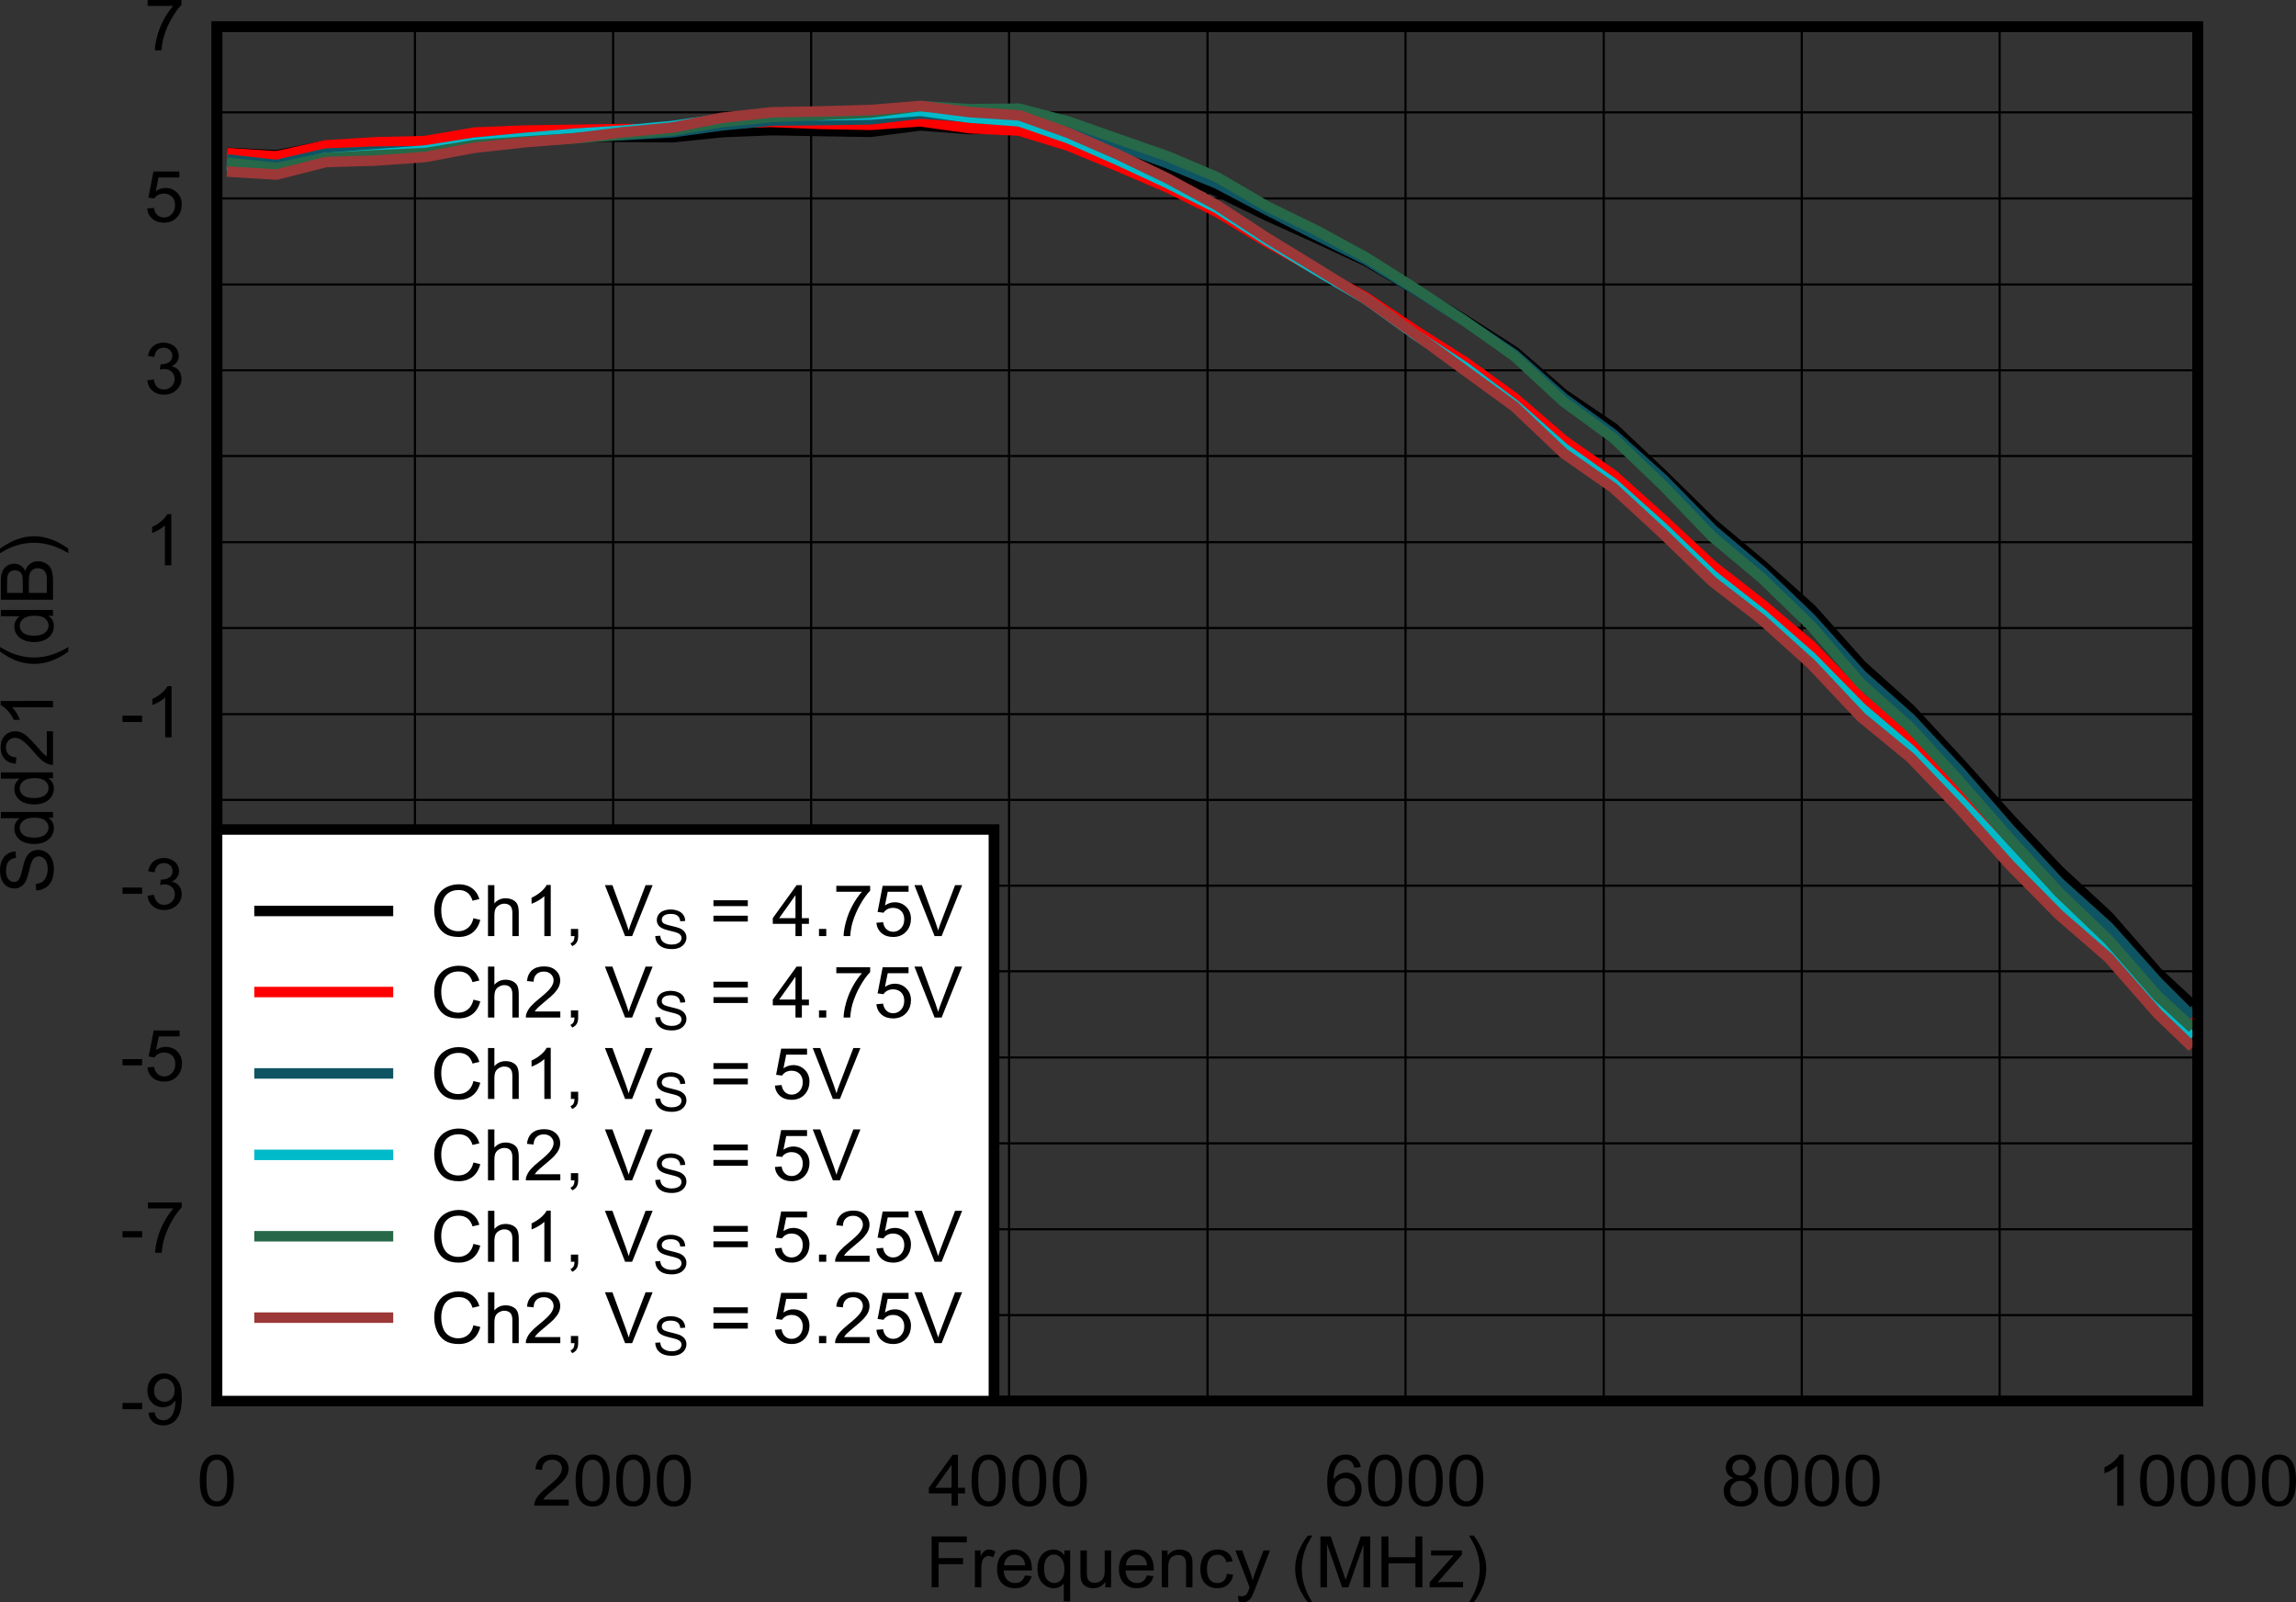 <?xml version="1.0" encoding="UTF-8" standalone="no"?>
<svg
   xmlns:dc="http://purl.org/dc/elements/1.1/"
   xmlns:cc="http://creativecommons.org/ns#"
   xmlns:rdf="http://www.w3.org/1999/02/22-rdf-syntax-ns#"
   xmlns:svg="http://www.w3.org/2000/svg"
   xmlns="http://www.w3.org/2000/svg"
   xmlns:xlink="http://www.w3.org/1999/xlink"
   xmlns:sodipodi="http://sodipodi.sourceforge.net/DTD/sodipodi-0.dtd"
   xmlns:inkscape="http://www.inkscape.org/namespaces/inkscape"
   sodipodi:docname="TRF1305C2_D02_Sdd21_vsFreq_over_Vs.pdf"
   id="svg636"
   version="1.2"
   viewBox="0 0 325.592 227.179"
   height="227.179pt"
   width="325.592pt">
  <rect x="0" y="0" width="325.592" height="227.179" fill="#333333" stroke="none"/>
  <sodipodi:namedview
     id="namedview638"
     inkscape:window-height="480"
     inkscape:window-width="640"
     inkscape:pageshadow="2"
     inkscape:pageopacity="0"
     guidetolerance="10"
     gridtolerance="10"
     objecttolerance="10"
     borderopacity="1"
     bordercolor="#666666"
     pagecolor="#ffffff" />
  <defs
     id="defs133">
    <g
       id="g131">
      <symbol
         id="glyph0-0"
         overflow="visible">
        <path
           inkscape:connector-curvature="0"
           id="path2"
           d="m 1.297,0 v -6.312 h 5.156 V 0 Z m 0.156,-0.156 h 4.844 v -6 h -4.844 z m 0,0"
           style="stroke:none" />
      </symbol>
      <symbol
         id="glyph0-1"
         overflow="visible">
        <path
           inkscape:connector-curvature="0"
           id="path5"
           d="M 0.844,0 V -7.219 H 5.828 V -6.375 h -4 v 2.234 h 3.469 V -3.281 H 1.828 V 0 Z m 0,0"
           style="stroke:none" />
      </symbol>
      <symbol
         id="glyph0-2"
         overflow="visible">
        <path
           inkscape:connector-curvature="0"
           id="path8"
           d="m 0.672,0 v -5.234 h 0.812 V -4.438 c 0.207,-0.371 0.398,-0.617 0.578,-0.734 0.176,-0.121 0.367,-0.188 0.578,-0.188 0.309,0 0.625,0.102 0.938,0.297 l -0.312,0.812 c -0.219,-0.121 -0.441,-0.188 -0.656,-0.188 -0.211,0 -0.395,0.066 -0.547,0.188 -0.156,0.117 -0.27,0.273 -0.328,0.469 -0.105,0.324 -0.156,0.676 -0.156,1.047 V 0 Z m 0,0"
           style="stroke:none" />
      </symbol>
      <symbol
         id="glyph0-3"
         overflow="visible">
        <path
           inkscape:connector-curvature="0"
           id="path11"
           d="m 4.344,-1.688 0.938,0.109 C 5.133,-1.035 4.855,-0.613 4.453,-0.312 4.055,-0.02 3.551,0.125 2.938,0.125 c -0.793,0 -1.418,-0.234 -1.875,-0.703 -0.461,-0.477 -0.688,-1.145 -0.688,-2 0,-0.871 0.227,-1.555 0.688,-2.047 0.465,-0.488 1.07,-0.734 1.812,-0.734 0.715,0 1.301,0.242 1.75,0.719 0.457,0.48 0.688,1.152 0.688,2.016 0,0.055 0,0.133 0,0.234 h -4 c 0.027,0.574 0.195,1.02 0.5,1.328 0.301,0.305 0.676,0.453 1.125,0.453 0.332,0 0.613,-0.082 0.844,-0.25 C 4.02,-1.035 4.207,-1.312 4.344,-1.688 Z M 1.359,-3.125 h 3 C 4.316,-3.559 4.199,-3.891 4.016,-4.109 3.723,-4.449 3.348,-4.625 2.891,-4.625 c -0.418,0 -0.773,0.137 -1.062,0.406 -0.281,0.273 -0.441,0.637 -0.469,1.094 z m 0,0"
           style="stroke:none" />
      </symbol>
      <symbol
         id="glyph0-4"
         overflow="visible">
        <path
           inkscape:connector-curvature="0"
           id="path14"
           d="M 4.094,2 V -0.562 C 3.957,-0.363 3.758,-0.195 3.5,-0.062 3.25,0.059 2.977,0.125 2.688,0.125 c -0.637,0 -1.184,-0.25 -1.641,-0.75 -0.461,-0.496 -0.688,-1.18 -0.688,-2.047 0,-0.52 0.094,-0.988 0.281,-1.406 0.184,-0.414 0.457,-0.734 0.812,-0.953 0.352,-0.215 0.742,-0.328 1.172,-0.328 0.652,0 1.176,0.277 1.562,0.828 V -5.234 H 5 V 2 Z M 1.297,-2.625 c 0,0.668 0.141,1.176 0.422,1.516 0.289,0.336 0.641,0.5 1.047,0.5 0.383,0 0.719,-0.16 1,-0.484 C 4.043,-1.414 4.188,-1.898 4.188,-2.547 4.188,-3.242 4.035,-3.77 3.734,-4.125 3.441,-4.477 3.098,-4.656 2.703,-4.656 c -0.387,0 -0.723,0.168 -1,0.5 -0.273,0.324 -0.406,0.836 -0.406,1.531 z m 0,0"
           style="stroke:none" />
      </symbol>
      <symbol
         id="glyph0-5"
         overflow="visible">
        <path
           inkscape:connector-curvature="0"
           id="path17"
           d="M 4.188,0 V -0.766 C 3.77,-0.172 3.199,0.125 2.484,0.125 2.172,0.125 1.871,0.066 1.594,-0.047 1.32,-0.168 1.117,-0.32 0.984,-0.5 0.859,-0.684 0.77,-0.906 0.719,-1.156 0.676,-1.332 0.656,-1.609 0.656,-1.984 v -3.25 H 1.562 v 2.906 c 0,0.461 0.02,0.773 0.062,0.938 0.051,0.23 0.172,0.414 0.359,0.547 0.184,0.137 0.414,0.203 0.688,0.203 0.27,0 0.523,-0.066 0.766,-0.203 0.238,-0.145 0.406,-0.332 0.5,-0.562 0.102,-0.238 0.156,-0.582 0.156,-1.031 V -5.234 H 5 V 0 Z m 0,0"
           style="stroke:none" />
      </symbol>
      <symbol
         id="glyph0-6"
         overflow="visible">
        <path
           inkscape:connector-curvature="0"
           id="path20"
           d="M 0.688,0 V -5.234 H 1.5 v 0.75 c 0.395,-0.582 0.961,-0.875 1.703,-0.875 0.32,0 0.617,0.059 0.891,0.172 0.27,0.117 0.473,0.27 0.609,0.453 0.133,0.188 0.227,0.41 0.281,0.656 0.027,0.168 0.047,0.457 0.047,0.859 V 0 H 4.125 v -3.188 c 0,-0.352 -0.039,-0.617 -0.109,-0.797 -0.074,-0.184 -0.199,-0.332 -0.375,-0.438 -0.18,-0.102 -0.387,-0.156 -0.625,-0.156 -0.387,0 -0.723,0.121 -1,0.359 -0.281,0.242 -0.422,0.695 -0.422,1.359 V 0 Z m 0,0"
           style="stroke:none" />
      </symbol>
      <symbol
         id="glyph0-7"
         overflow="visible">
        <path
           inkscape:connector-curvature="0"
           id="path23"
           d="m 4.172,-1.922 0.891,0.125 c -0.094,0.594 -0.348,1.066 -0.75,1.406 C 3.914,-0.047 3.426,0.125 2.844,0.125 2.102,0.125 1.508,-0.109 1.062,-0.578 0.625,-1.043 0.406,-1.719 0.406,-2.594 c 0,-0.559 0.094,-1.055 0.281,-1.484 0.195,-0.426 0.488,-0.742 0.875,-0.953 0.395,-0.215 0.82,-0.328 1.281,-0.328 0.582,0 1.055,0.148 1.422,0.438 0.371,0.293 0.613,0.699 0.719,1.219 L 4.094,-3.562 C 4.008,-3.914 3.855,-4.18 3.641,-4.359 3.43,-4.535 3.176,-4.625 2.875,-4.625 c -0.461,0 -0.832,0.164 -1.109,0.484 -0.281,0.324 -0.422,0.832 -0.422,1.516 0,0.711 0.133,1.227 0.406,1.547 0.27,0.312 0.629,0.469 1.078,0.469 0.352,0 0.648,-0.102 0.891,-0.312 0.238,-0.215 0.391,-0.551 0.453,-1 z m 0,0"
           style="stroke:none" />
      </symbol>
      <symbol
         id="glyph0-8"
         overflow="visible">
        <path
           inkscape:connector-curvature="0"
           id="path26"
           d="M 0.641,2.016 0.547,1.188 C 0.742,1.238 0.914,1.266 1.062,1.266 1.258,1.266 1.414,1.227 1.531,1.156 1.652,1.094 1.758,1.004 1.844,0.891 1.895,0.797 1.988,0.574 2.125,0.234 2.133,0.18 2.16,0.105 2.203,0.016 l -2.031,-5.25 h 0.969 l 1.125,3.031 c 0.133,0.387 0.258,0.793 0.375,1.219 0.102,-0.414 0.227,-0.816 0.375,-1.203 l 1.156,-3.047 h 0.906 L 3.031,0.094 C 2.812,0.664 2.645,1.062 2.531,1.281 2.363,1.57 2.176,1.785 1.969,1.922 1.758,2.055 1.508,2.125 1.219,2.125 1.051,2.125 0.855,2.086 0.641,2.016 Z m 0,0"
           style="stroke:none" />
      </symbol>
      <symbol
         id="glyph0-9"
         overflow="visible">
        <path
           inkscape:connector-curvature="0"
           id="path29"
           d=""
           style="stroke:none" />
      </symbol>
      <symbol
         id="glyph0-10"
         overflow="visible">
        <path
           inkscape:connector-curvature="0"
           id="path32"
           d="M 2.422,2.125 C 1.922,1.508 1.492,0.789 1.141,-0.031 0.797,-0.863 0.625,-1.723 0.625,-2.609 c 0,-0.789 0.129,-1.539 0.391,-2.25 0.301,-0.832 0.77,-1.66 1.406,-2.484 H 3.062 C 2.656,-6.664 2.387,-6.18 2.266,-5.891 2.055,-5.43 1.895,-4.957 1.781,-4.469 1.633,-3.852 1.562,-3.23 1.562,-2.609 c 0,1.586 0.5,3.16 1.5,4.734 z m 0,0"
           style="stroke:none" />
      </symbol>
      <symbol
         id="glyph0-11"
         overflow="visible">
        <path
           inkscape:connector-curvature="0"
           id="path35"
           d="m 0.766,0 v -7.219 h 1.469 l 1.75,5.109 c 0.164,0.48 0.285,0.836 0.359,1.062 0.082,-0.258 0.211,-0.645 0.391,-1.156 L 6.5,-7.219 H 7.828 V 0 H 6.875 V -6.047 L 4.734,0 H 3.844 L 1.703,-6.156 V 0 Z m 0,0"
           style="stroke:none" />
      </symbol>
      <symbol
         id="glyph0-12"
         overflow="visible">
        <path
           inkscape:connector-curvature="0"
           id="path38"
           d="M 0.828,0 V -7.219 H 1.812 v 2.953 H 5.641 V -7.219 H 6.625 V 0 H 5.641 V -3.406 H 1.812 V 0 Z m 0,0"
           style="stroke:none" />
      </symbol>
      <symbol
         id="glyph0-13"
         overflow="visible">
        <path
           inkscape:connector-curvature="0"
           id="path41"
           d="m 0.203,0 v -0.719 l 3.406,-3.828 c -0.387,0.023 -0.727,0.031 -1.016,0.031 h -2.188 v -0.719 h 4.375 v 0.594 L 1.875,-1.328 1.328,-0.719 C 1.73,-0.746 2.113,-0.766 2.469,-0.766 H 4.938 V 0 Z m 0,0"
           style="stroke:none" />
      </symbol>
      <symbol
         id="glyph0-14"
         overflow="visible">
        <path
           inkscape:connector-curvature="0"
           id="path44"
           d="M 1.281,2.125 H 0.625 c 1.008,-1.574 1.516,-3.148 1.516,-4.734 0,-0.613 -0.074,-1.227 -0.219,-1.844 C 1.805,-4.941 1.645,-5.414 1.438,-5.875 1.301,-6.164 1.027,-6.656 0.625,-7.344 h 0.656 c 0.621,0.824 1.086,1.652 1.391,2.484 0.258,0.711 0.391,1.461 0.391,2.25 0,0.887 -0.18,1.746 -0.531,2.578 C 2.188,0.789 1.77,1.508 1.281,2.125 Z m 0,0"
           style="stroke:none" />
      </symbol>
      <symbol
         id="glyph0-15"
         overflow="visible">
        <path
           inkscape:connector-curvature="0"
           id="path47"
           d="m 0.422,-3.562 c 0,-0.852 0.086,-1.539 0.266,-2.062 C 0.871,-6.145 1.145,-6.547 1.5,-6.828 1.852,-7.105 2.301,-7.25 2.844,-7.25 c 0.395,0 0.738,0.082 1.031,0.234 0.301,0.156 0.551,0.383 0.75,0.672 0.195,0.293 0.348,0.652 0.453,1.078 C 5.191,-4.848 5.25,-4.277 5.25,-3.562 5.25,-2.719 5.16,-2.035 4.984,-1.516 4.805,-0.992 4.539,-0.586 4.188,-0.297 3.832,-0.016 3.383,0.125 2.844,0.125 2.125,0.125 1.559,-0.125 1.156,-0.625 0.664,-1.227 0.422,-2.207 0.422,-3.562 Z m 0.938,0 c 0,1.188 0.141,1.98 0.422,2.375 0.289,0.387 0.645,0.578 1.062,0.578 0.414,0 0.766,-0.195 1.047,-0.594 C 4.168,-1.598 4.312,-2.383 4.312,-3.562 c 0,-1.184 -0.145,-1.973 -0.422,-2.359 -0.281,-0.395 -0.637,-0.594 -1.062,-0.594 -0.418,0 -0.754,0.176 -1,0.516 -0.312,0.438 -0.469,1.254 -0.469,2.438 z m 0,0"
           style="stroke:none" />
      </symbol>
      <symbol
         id="glyph0-16"
         overflow="visible">
        <path
           inkscape:connector-curvature="0"
           id="path50"
           d="M 5.203,-0.859 V 0 H 0.312 c -0.012,-0.215 0.023,-0.422 0.109,-0.609 0.121,-0.332 0.32,-0.656 0.594,-0.969 0.27,-0.309 0.664,-0.676 1.188,-1.094 0.801,-0.645 1.344,-1.156 1.625,-1.531 C 4.105,-4.574 4.25,-4.93 4.25,-5.266 c 0,-0.352 -0.133,-0.648 -0.391,-0.891 -0.25,-0.238 -0.586,-0.359 -1,-0.359 -0.438,0 -0.789,0.133 -1.047,0.391 -0.262,0.25 -0.391,0.602 -0.391,1.047 l -0.938,-0.094 C 0.543,-5.848 0.785,-6.363 1.203,-6.719 1.617,-7.07 2.18,-7.25 2.891,-7.25 c 0.707,0 1.266,0.195 1.672,0.578 0.414,0.375 0.625,0.852 0.625,1.422 0,0.293 -0.066,0.582 -0.188,0.859 -0.117,0.273 -0.316,0.566 -0.594,0.875 C 4.125,-3.203 3.652,-2.777 3,-2.25 c -0.543,0.449 -0.895,0.758 -1.047,0.922 -0.156,0.156 -0.285,0.316 -0.375,0.469 z m 0,0"
           style="stroke:none" />
      </symbol>
      <symbol
         id="glyph0-17"
         overflow="visible">
        <path
           inkscape:connector-curvature="0"
           id="path53"
           d="M 3.344,0 V -1.734 H 0.125 v -0.812 L 3.5,-7.219 h 0.75 v 4.672 h 1 v 0.812 h -1 V 0 Z m 0,-2.547 v -3.25 l -2.312,3.25 z m 0,0"
           style="stroke:none" />
      </symbol>
      <symbol
         id="glyph0-18"
         overflow="visible">
        <path
           inkscape:connector-curvature="0"
           id="path56"
           d="m 5.141,-5.453 -0.906,0.062 c -0.086,-0.34 -0.199,-0.594 -0.344,-0.75 -0.242,-0.258 -0.543,-0.391 -0.906,-0.391 -0.293,0 -0.551,0.086 -0.766,0.25 -0.281,0.199 -0.508,0.496 -0.672,0.891 -0.168,0.387 -0.25,0.945 -0.25,1.672 0.215,-0.332 0.484,-0.578 0.797,-0.734 0.309,-0.152 0.645,-0.234 1,-0.234 0.602,0 1.113,0.223 1.531,0.656 0.426,0.438 0.641,1.004 0.641,1.688 0,0.449 -0.102,0.871 -0.297,1.266 -0.199,0.387 -0.477,0.684 -0.828,0.891 -0.344,0.207 -0.742,0.312 -1.188,0.312 -0.75,0 -1.367,-0.27 -1.844,-0.812 -0.48,-0.551 -0.719,-1.445 -0.719,-2.688 0,-1.395 0.266,-2.41 0.797,-3.047 C 1.645,-6.973 2.266,-7.25 3.047,-7.25 c 0.57,0 1.047,0.164 1.422,0.484 0.371,0.312 0.598,0.754 0.672,1.312 z M 1.438,-2.344 c 0,0.312 0.062,0.613 0.188,0.891 0.133,0.273 0.32,0.48 0.562,0.625 0.238,0.148 0.488,0.219 0.75,0.219 0.383,0 0.711,-0.148 0.984,-0.453 0.277,-0.301 0.422,-0.711 0.422,-1.234 0,-0.496 -0.137,-0.891 -0.406,-1.172 -0.273,-0.289 -0.617,-0.438 -1.031,-0.438 -0.406,0 -0.758,0.148 -1.047,0.438 -0.281,0.281 -0.422,0.66 -0.422,1.125 z m 0,0"
           style="stroke:none" />
      </symbol>
      <symbol
         id="glyph0-19"
         overflow="visible">
        <path
           inkscape:connector-curvature="0"
           id="path59"
           d="M 1.828,-3.922 C 1.453,-4.055 1.168,-4.25 0.984,-4.5 0.805,-4.746 0.719,-5.047 0.719,-5.391 c 0,-0.527 0.191,-0.973 0.578,-1.328 C 1.68,-7.07 2.195,-7.25 2.844,-7.25 c 0.645,0 1.16,0.184 1.547,0.547 0.395,0.367 0.594,0.809 0.594,1.328 0,0.344 -0.09,0.645 -0.266,0.891 -0.18,0.242 -0.457,0.43 -0.828,0.562 0.457,0.148 0.805,0.383 1.047,0.703 0.238,0.324 0.359,0.711 0.359,1.156 0,0.617 -0.227,1.137 -0.672,1.562 C 4.176,-0.082 3.586,0.125 2.859,0.125 2.129,0.125 1.539,-0.082 1.094,-0.5 0.645,-0.926 0.422,-1.457 0.422,-2.094 c 0,-0.465 0.117,-0.859 0.359,-1.172 0.246,-0.32 0.598,-0.539 1.047,-0.656 z m -0.188,-1.5 c 0,0.344 0.109,0.629 0.328,0.844 0.227,0.211 0.523,0.312 0.891,0.312 0.352,0 0.641,-0.102 0.859,-0.312 C 3.934,-4.793 4.047,-5.062 4.047,-5.375 c 0,-0.32 -0.117,-0.594 -0.344,-0.812 -0.23,-0.227 -0.52,-0.344 -0.859,-0.344 -0.344,0 -0.633,0.113 -0.859,0.328 -0.23,0.219 -0.344,0.48 -0.344,0.781 z m -0.297,3.344 c 0,0.25 0.062,0.496 0.188,0.734 0.121,0.23 0.305,0.414 0.547,0.547 0.246,0.125 0.508,0.188 0.781,0.188 0.434,0 0.797,-0.133 1.078,-0.406 0.277,-0.27 0.422,-0.617 0.422,-1.047 0,-0.426 -0.148,-0.773 -0.438,-1.047 -0.293,-0.277 -0.66,-0.422 -1.094,-0.422 -0.43,0 -0.785,0.145 -1.062,0.422 -0.281,0.273 -0.422,0.617 -0.422,1.031 z m 0,0"
           style="stroke:none" />
      </symbol>
      <symbol
         id="glyph0-20"
         overflow="visible">
        <path
           inkscape:connector-curvature="0"
           id="path62"
           d="M 3.844,0 H 2.938 V -5.656 C 2.719,-5.445 2.43,-5.238 2.078,-5.031 1.723,-4.832 1.402,-4.68 1.125,-4.578 V -5.438 C 1.633,-5.676 2.078,-5.957 2.453,-6.281 2.836,-6.613 3.109,-6.938 3.266,-7.25 H 3.844 Z m 0,0"
           style="stroke:none" />
      </symbol>
      <symbol
         id="glyph0-21"
         overflow="visible">
        <path
           inkscape:connector-curvature="0"
           id="path65"
           d="M 0.328,-2.172 V -3.062 h 2.781 v 0.891 z m 0,0"
           style="stroke:none" />
      </symbol>
      <symbol
         id="glyph0-22"
         overflow="visible">
        <path
           inkscape:connector-curvature="0"
           id="path68"
           d="M 0.562,-1.672 1.438,-1.75 c 0.07,0.406 0.211,0.699 0.422,0.875 0.207,0.18 0.473,0.266 0.797,0.266 0.277,0 0.523,-0.062 0.734,-0.188 0.215,-0.121 0.391,-0.289 0.516,-0.5 0.133,-0.207 0.25,-0.488 0.344,-0.844 0.09,-0.352 0.141,-0.711 0.141,-1.078 0,-0.039 -0.008,-0.102 -0.016,-0.188 -0.18,0.281 -0.426,0.512 -0.734,0.688 -0.312,0.18 -0.652,0.266 -1.016,0.266 -0.617,0 -1.137,-0.211 -1.562,-0.641 -0.43,-0.434 -0.641,-1.008 -0.641,-1.719 0,-0.738 0.219,-1.328 0.656,-1.766 C 1.523,-7.023 2.082,-7.25 2.75,-7.25 c 0.477,0 0.914,0.129 1.312,0.375 0.402,0.25 0.711,0.613 0.922,1.078 0.207,0.469 0.312,1.148 0.312,2.031 0,0.93 -0.105,1.668 -0.312,2.219 -0.211,0.543 -0.52,0.961 -0.922,1.25 C 3.656,-0.016 3.18,0.125 2.641,0.125 2.066,0.125 1.59,-0.031 1.219,-0.344 0.852,-0.652 0.633,-1.098 0.562,-1.672 Z m 3.719,-3.188 c 0,-0.508 -0.145,-0.91 -0.422,-1.203 -0.273,-0.301 -0.605,-0.453 -1,-0.453 -0.398,0 -0.746,0.164 -1.047,0.484 -0.305,0.324 -0.453,0.742 -0.453,1.25 0,0.461 0.141,0.836 0.422,1.125 0.289,0.281 0.645,0.422 1.062,0.422 0.414,0 0.758,-0.141 1.031,-0.422 0.27,-0.289 0.406,-0.691 0.406,-1.203 z m 0,0"
           style="stroke:none" />
      </symbol>
      <symbol
         id="glyph0-23"
         overflow="visible">
        <path
           inkscape:connector-curvature="0"
           id="path71"
           d="M 0.484,-6.281 V -7.125 H 5.281 v 0.688 c -0.48,0.492 -0.949,1.145 -1.406,1.953 -0.461,0.812 -0.82,1.648 -1.078,2.5 C 2.617,-1.379 2.504,-0.715 2.453,0 h -0.938 c 0.008,-0.57 0.125,-1.258 0.344,-2.062 0.215,-0.801 0.531,-1.578 0.938,-2.328 0.414,-0.746 0.852,-1.379 1.312,-1.891 z m 0,0"
           style="stroke:none" />
      </symbol>
      <symbol
         id="glyph0-24"
         overflow="visible">
        <path
           inkscape:connector-curvature="0"
           id="path74"
           d="M 0.422,-1.891 1.375,-1.969 c 0.07,0.449 0.238,0.789 0.5,1.016 0.258,0.23 0.566,0.344 0.922,0.344 0.434,0 0.805,-0.16 1.109,-0.484 C 4.215,-1.414 4.375,-1.844 4.375,-2.375 4.375,-2.871 4.227,-3.27 3.938,-3.562 3.645,-3.852 3.258,-4 2.781,-4 2.488,-4 2.223,-3.934 1.984,-3.812 1.754,-3.688 1.57,-3.52 1.438,-3.312 L 0.594,-3.422 1.312,-7.125 h 3.672 v 0.844 H 2.031 l -0.391,1.938 c 0.434,-0.301 0.898,-0.453 1.391,-0.453 0.645,0 1.188,0.223 1.625,0.656 0.445,0.438 0.672,1.004 0.672,1.688 0,0.656 -0.195,1.227 -0.578,1.703 C 4.27,-0.164 3.617,0.125 2.797,0.125 2.129,0.125 1.582,-0.055 1.156,-0.422 0.727,-0.793 0.48,-1.285 0.422,-1.891 Z m 0,0"
           style="stroke:none" />
      </symbol>
      <symbol
         id="glyph0-25"
         overflow="visible">
        <path
           inkscape:connector-curvature="0"
           id="path77"
           d="m 0.438,-1.906 0.906,-0.125 c 0.102,0.512 0.281,0.879 0.531,1.094 0.246,0.219 0.551,0.328 0.906,0.328 0.426,0 0.785,-0.141 1.078,-0.422 0.301,-0.289 0.453,-0.648 0.453,-1.078 0,-0.402 -0.137,-0.738 -0.406,-1 -0.273,-0.27 -0.621,-0.406 -1.047,-0.406 -0.168,0 -0.383,0.035 -0.641,0.094 l 0.109,-0.781 C 2.387,-4.191 2.438,-4.188 2.469,-4.188 c 0.383,0 0.734,-0.098 1.047,-0.297 0.309,-0.195 0.469,-0.5 0.469,-0.906 0,-0.332 -0.117,-0.602 -0.344,-0.812 -0.23,-0.215 -0.523,-0.328 -0.875,-0.328 -0.355,0 -0.652,0.113 -0.891,0.328 -0.23,0.219 -0.379,0.551 -0.438,0.984 L 0.531,-5.375 c 0.102,-0.602 0.352,-1.066 0.75,-1.391 C 1.676,-7.086 2.164,-7.25 2.75,-7.25 c 0.402,0 0.773,0.086 1.109,0.25 0.34,0.168 0.602,0.398 0.781,0.688 0.176,0.293 0.266,0.605 0.266,0.938 0,0.312 -0.09,0.602 -0.266,0.859 -0.168,0.25 -0.418,0.457 -0.75,0.609 0.434,0.094 0.773,0.301 1.016,0.609 0.246,0.312 0.375,0.699 0.375,1.156 0,0.637 -0.242,1.176 -0.719,1.609 C 4.094,-0.094 3.496,0.125 2.781,0.125 2.133,0.125 1.598,-0.062 1.172,-0.438 0.742,-0.809 0.496,-1.301 0.438,-1.906 Z m 0,0"
           style="stroke:none" />
      </symbol>
      <symbol
         id="glyph0-26"
         overflow="visible">
        <path
           inkscape:connector-curvature="0"
           id="path80"
           d="m 6.078,-2.531 0.969,0.234 C 6.848,-1.504 6.477,-0.898 5.938,-0.484 5.406,-0.078 4.754,0.125 3.984,0.125 c -0.793,0 -1.441,-0.156 -1.938,-0.469 -0.5,-0.32 -0.883,-0.781 -1.141,-1.375 -0.262,-0.602 -0.391,-1.254 -0.391,-1.953 0,-0.746 0.145,-1.398 0.438,-1.953 0.289,-0.559 0.707,-0.988 1.25,-1.281 C 2.754,-7.195 3.352,-7.344 4,-7.344 c 0.738,0 1.359,0.184 1.859,0.547 0.508,0.367 0.863,0.883 1.062,1.547 l -0.969,0.234 c -0.168,-0.527 -0.418,-0.914 -0.75,-1.156 -0.324,-0.238 -0.73,-0.359 -1.219,-0.359 -0.574,0 -1.055,0.137 -1.438,0.406 -0.375,0.262 -0.645,0.617 -0.797,1.062 -0.156,0.449 -0.234,0.914 -0.234,1.391 0,0.617 0.094,1.152 0.281,1.609 0.184,0.461 0.473,0.805 0.859,1.031 0.383,0.23 0.801,0.344 1.25,0.344 0.551,0 1.016,-0.156 1.391,-0.469 0.383,-0.309 0.645,-0.77 0.781,-1.375 z m 0,0"
           style="stroke:none" />
      </symbol>
      <symbol
         id="glyph0-27"
         overflow="visible">
        <path
           inkscape:connector-curvature="0"
           id="path83"
           d="m 0.688,0 v -7.219 h 0.906 v 2.578 c 0.414,-0.477 0.945,-0.719 1.594,-0.719 0.395,0 0.738,0.082 1.031,0.234 0.301,0.156 0.516,0.371 0.641,0.641 0.121,0.273 0.188,0.664 0.188,1.172 V 0 h -0.906 v -3.312 c 0,-0.445 -0.102,-0.77 -0.297,-0.969 C 3.645,-4.488 3.363,-4.594 3,-4.594 c -0.262,0 -0.512,0.074 -0.75,0.219 -0.242,0.137 -0.414,0.32 -0.516,0.547 -0.094,0.23 -0.141,0.555 -0.141,0.969 V 0 Z m 0,0"
           style="stroke:none" />
      </symbol>
      <symbol
         id="glyph0-28"
         overflow="visible">
        <path
           inkscape:connector-curvature="0"
           id="path86"
           d="m 0.922,0 v -1.016 h 1.031 V 0 c 0,0.371 -0.07,0.672 -0.203,0.891 -0.137,0.227 -0.352,0.406 -0.641,0.531 l -0.25,-0.375 C 1.043,0.961 1.188,0.84 1.281,0.688 1.371,0.531 1.426,0.301 1.438,0 Z m 0,0"
           style="stroke:none" />
      </symbol>
      <symbol
         id="glyph0-29"
         overflow="visible">
        <path
           inkscape:connector-curvature="0"
           id="path89"
           d="M 2.906,0 0.047,-7.219 h 1.062 l 1.922,5.25 c 0.145,0.418 0.273,0.809 0.391,1.172 C 3.523,-1.191 3.656,-1.582 3.812,-1.969 l 2,-5.25 h 1 L 3.906,0 Z m 0,0"
           style="stroke:none" />
      </symbol>
      <symbol
         id="glyph0-30"
         overflow="visible">
        <path
           inkscape:connector-curvature="0"
           id="path92"
           d="m 5.453,-4.25 h -4.875 v -0.828 h 4.875 z m 0,2.188 h -4.875 v -0.828 h 4.875 z m 0,0"
           style="stroke:none" />
      </symbol>
      <symbol
         id="glyph0-31"
         overflow="visible">
        <path
           inkscape:connector-curvature="0"
           id="path95"
           d="M 0.938,0 V -1.016 H 1.969 V 0 Z m 0,0"
           style="stroke:none" />
      </symbol>
      <symbol
         id="glyph1-0"
         overflow="visible">
        <path
           inkscape:connector-curvature="0"
           id="path98"
           d="M 0,-1.266 H -6.453 V -6.312 H 0 Z m -0.156,-0.156 V -6.156 h -6.141 v 4.734 z m 0,0"
           style="stroke:none" />
      </symbol>
      <symbol
         id="glyph1-1"
         overflow="visible">
        <path
           inkscape:connector-curvature="0"
           id="path101"
           d="m -2.375,-0.453 -0.078,-0.906 C -2.086,-1.398 -1.785,-1.5 -1.547,-1.656 -1.305,-1.809 -1.113,-2.051 -0.969,-2.375 -0.82,-2.707 -0.75,-3.078 -0.75,-3.484 c 0,-0.363 -0.051,-0.688 -0.156,-0.969 -0.113,-0.277 -0.27,-0.488 -0.469,-0.625 C -1.57,-5.211 -1.781,-5.281 -2,-5.281 c -0.238,0 -0.441,0.07 -0.609,0.203 -0.176,0.125 -0.32,0.34 -0.438,0.641 -0.082,0.199 -0.203,0.633 -0.359,1.297 -0.164,0.656 -0.32,1.121 -0.469,1.391 -0.184,0.344 -0.414,0.602 -0.688,0.766 -0.27,0.168 -0.578,0.25 -0.922,0.25 -0.371,0 -0.723,-0.098 -1.047,-0.297 -0.32,-0.207 -0.566,-0.508 -0.734,-0.906 -0.164,-0.402 -0.25,-0.848 -0.25,-1.328 0,-0.539 0.09,-1.016 0.266,-1.422 0.18,-0.402 0.441,-0.719 0.781,-0.938 0.344,-0.227 0.73,-0.348 1.156,-0.359 l 0.078,0.906 c -0.465,0.055 -0.82,0.227 -1.062,0.516 -0.238,0.281 -0.359,0.699 -0.359,1.25 0,0.586 0.113,1.008 0.328,1.266 0.219,0.262 0.48,0.391 0.781,0.391 0.262,0 0.48,-0.094 0.656,-0.281 0.168,-0.176 0.348,-0.656 0.531,-1.438 0.18,-0.777 0.336,-1.312 0.469,-1.594 0.199,-0.426 0.449,-0.738 0.75,-0.938 0.305,-0.195 0.652,-0.297 1.047,-0.297 0.398,0 0.773,0.113 1.125,0.328 0.344,0.219 0.617,0.539 0.812,0.953 0.184,0.406 0.281,0.871 0.281,1.391 0,0.656 -0.098,1.207 -0.281,1.641 -0.195,0.438 -0.492,0.789 -0.891,1.047 -0.395,0.25 -0.836,0.383 -1.328,0.391 z m 0,0"
           style="stroke:none" />
      </symbol>
      <symbol
         id="glyph1-2"
         overflow="visible">
        <path
           inkscape:connector-curvature="0"
           id="path104"
           d="m 0,-4.062 h -0.672 c 0.531,0.336 0.797,0.824 0.797,1.469 0,0.418 -0.117,0.805 -0.344,1.156 -0.238,0.344 -0.566,0.617 -0.984,0.812 -0.426,0.188 -0.914,0.281 -1.469,0.281 -0.527,0 -1.016,-0.086 -1.453,-0.266 -0.434,-0.176 -0.77,-0.438 -1,-0.781 C -5.363,-1.73 -5.484,-2.125 -5.484,-2.562 c 0,-0.309 0.074,-0.586 0.219,-0.828 C -5.129,-3.637 -4.949,-3.844 -4.734,-4 h -2.656 V -4.891 H 0 Z M -2.672,-1.25 c 0.688,0 1.207,-0.141 1.547,-0.422 0.336,-0.289 0.5,-0.629 0.5,-1.016 0,-0.383 -0.16,-0.711 -0.484,-0.984 -0.32,-0.27 -0.816,-0.406 -1.484,-0.406 -0.738,0 -1.273,0.145 -1.609,0.422 -0.34,0.273 -0.516,0.613 -0.516,1.016 0,0.398 0.168,0.73 0.5,1 0.324,0.262 0.84,0.391 1.547,0.391 z m 0,0"
           style="stroke:none" />
      </symbol>
      <symbol
         id="glyph1-3"
         overflow="visible">
        <path
           inkscape:connector-curvature="0"
           id="path107"
           d="M -0.875,-5.078 H 0 V -0.312 c -0.215,0.012 -0.426,-0.02 -0.625,-0.094 -0.332,-0.121 -0.66,-0.316 -0.984,-0.578 -0.32,-0.27 -0.695,-0.66 -1.125,-1.172 -0.652,-0.777 -1.176,-1.305 -1.562,-1.578 -0.383,-0.277 -0.75,-0.422 -1.094,-0.422 -0.363,0 -0.664,0.129 -0.906,0.375 -0.246,0.25 -0.375,0.582 -0.375,0.984 0,0.43 0.133,0.773 0.391,1.031 0.262,0.25 0.629,0.375 1.094,0.375 L -5.281,-0.469 C -5.977,-0.527 -6.508,-0.766 -6.875,-1.172 -7.238,-1.586 -7.422,-2.133 -7.422,-2.812 c 0,-0.695 0.199,-1.25 0.594,-1.656 0.387,-0.402 0.871,-0.609 1.453,-0.609 0.305,0 0.602,0.066 0.891,0.188 0.281,0.117 0.582,0.316 0.891,0.594 0.312,0.273 0.746,0.727 1.297,1.359 0.461,0.531 0.773,0.879 0.938,1.031 0.156,0.148 0.32,0.273 0.484,0.375 z m 0,0"
           style="stroke:none" />
      </symbol>
      <symbol
         id="glyph1-4"
         overflow="visible">
        <path
           inkscape:connector-curvature="0"
           id="path110"
           d="M 0,-3.766 V -2.875 h -5.781 c 0.211,0.219 0.418,0.504 0.625,0.844 0.211,0.344 0.367,0.66 0.469,0.938 h -0.875 c -0.238,-0.496 -0.523,-0.93 -0.859,-1.297 -0.34,-0.371 -0.676,-0.641 -1,-0.797 v -0.578 z m 0,0"
           style="stroke:none" />
      </symbol>
      <symbol
         id="glyph1-5"
         overflow="visible">
        <path
           inkscape:connector-curvature="0"
           id="path113"
           d=""
           style="stroke:none" />
      </symbol>
      <symbol
         id="glyph1-6"
         overflow="visible">
        <path
           inkscape:connector-curvature="0"
           id="path116"
           d="m 2.172,-2.359 c -0.637,0.492 -1.379,0.91 -2.219,1.25 -0.84,0.336 -1.719,0.5 -2.625,0.5 -0.801,0 -1.57,-0.125 -2.312,-0.375 -0.84,-0.301 -1.688,-0.758 -2.531,-1.375 V -3 c 0.699,0.398 1.199,0.664 1.5,0.797 0.461,0.199 0.945,0.355 1.453,0.469 0.625,0.148 1.258,0.219 1.891,0.219 1.617,0 3.227,-0.492 4.844,-1.484 z m 0,0"
           style="stroke:none" />
      </symbol>
      <symbol
         id="glyph1-7"
         overflow="visible">
        <path
           inkscape:connector-curvature="0"
           id="path119"
           d="m 0,-0.734 h -7.391 v -2.719 c 0,-0.551 0.082,-0.992 0.234,-1.328 0.148,-0.332 0.379,-0.594 0.688,-0.781 0.305,-0.184 0.629,-0.281 0.969,-0.281 0.312,0 0.613,0.086 0.891,0.25 0.281,0.168 0.508,0.426 0.672,0.766 0.137,-0.434 0.367,-0.77 0.688,-1 0.312,-0.238 0.684,-0.359 1.109,-0.359 0.344,0 0.668,0.074 0.969,0.219 0.293,0.137 0.523,0.309 0.688,0.516 0.156,0.211 0.277,0.477 0.359,0.797 C -0.039,-4.344 0,-3.957 0,-3.5 Z m -4.281,-0.969 V -3.25 c 0,-0.426 -0.031,-0.734 -0.094,-0.922 -0.07,-0.238 -0.191,-0.422 -0.359,-0.547 -0.176,-0.121 -0.395,-0.188 -0.656,-0.188 -0.238,0 -0.453,0.059 -0.641,0.172 -0.184,0.117 -0.312,0.285 -0.375,0.5 -0.07,0.211 -0.109,0.574 -0.109,1.094 v 1.438 z m 3.406,0 V -3.5 c 0,-0.301 -0.008,-0.516 -0.031,-0.641 -0.039,-0.215 -0.109,-0.398 -0.203,-0.547 -0.09,-0.152 -0.227,-0.281 -0.406,-0.375 -0.184,-0.09 -0.395,-0.141 -0.625,-0.141 -0.277,0 -0.52,0.07 -0.719,0.203 -0.207,0.137 -0.352,0.332 -0.438,0.578 -0.082,0.242 -0.125,0.598 -0.125,1.062 v 1.656 z m 0,0"
           style="stroke:none" />
      </symbol>
      <symbol
         id="glyph1-8"
         overflow="visible">
        <path
           inkscape:connector-curvature="0"
           id="path122"
           d="m 2.172,-1.25 v 0.641 c -1.617,-0.977 -3.227,-1.469 -4.844,-1.469 -0.633,0 -1.258,0.07 -1.875,0.203 -0.508,0.117 -0.992,0.273 -1.453,0.469 -0.301,0.125 -0.805,0.395 -1.516,0.797 V -1.25 c 0.844,-0.613 1.691,-1.066 2.531,-1.359 C -4.242,-2.867 -3.473,-3 -2.672,-3 c 0.906,0 1.785,0.176 2.625,0.516 0.84,0.344 1.582,0.758 2.219,1.234 z m 0,0"
           style="stroke:none" />
      </symbol>
      <symbol
         id="glyph2-0"
         overflow="visible">
        <path
           inkscape:connector-curvature="0"
           id="path125"
           d="m 0.969,0 v -4.734 h 3.875 V 0 Z m 0.125,-0.125 h 3.625 v -4.5 h -3.625 z m 0,0"
           style="stroke:none" />
      </symbol>
      <symbol
         id="glyph2-1"
         overflow="visible">
        <path
           inkscape:connector-curvature="0"
           id="path128"
           d="m 0.344,-1.75 0.703,-0.047 c 0.027,0.273 0.102,0.496 0.219,0.672 0.121,0.168 0.312,0.309 0.562,0.422 0.246,0.105 0.531,0.156 0.844,0.156 0.277,0 0.531,-0.039 0.75,-0.125 C 3.637,-0.754 3.801,-0.863 3.906,-1 4.008,-1.145 4.062,-1.301 4.062,-1.469 c 0,-0.176 -0.055,-0.328 -0.156,-0.453 -0.105,-0.121 -0.273,-0.227 -0.5,-0.312 C 3.258,-2.293 2.93,-2.383 2.422,-2.5 1.91,-2.621 1.551,-2.738 1.344,-2.844 1.082,-2.977 0.883,-3.145 0.75,-3.344 0.625,-3.551 0.562,-3.773 0.562,-4.016 c 0,-0.277 0.078,-0.535 0.234,-0.766 0.152,-0.238 0.383,-0.422 0.688,-0.547 0.309,-0.121 0.656,-0.188 1.031,-0.188 0.402,0 0.766,0.07 1.078,0.203 0.32,0.125 0.566,0.316 0.734,0.562 0.164,0.25 0.254,0.539 0.266,0.859 L 3.891,-3.844 c -0.031,-0.34 -0.16,-0.602 -0.375,-0.781 -0.219,-0.176 -0.543,-0.266 -0.969,-0.266 -0.449,0 -0.777,0.086 -0.984,0.25 -0.199,0.156 -0.297,0.352 -0.297,0.578 0,0.188 0.07,0.348 0.219,0.469 0.145,0.125 0.516,0.258 1.109,0.391 0.59,0.137 1,0.254 1.219,0.344 0.32,0.148 0.562,0.336 0.719,0.562 0.152,0.219 0.234,0.477 0.234,0.766 0,0.293 -0.09,0.57 -0.266,0.828 -0.168,0.25 -0.41,0.449 -0.719,0.594 C 3.469,0.023 3.113,0.094 2.719,0.094 2.207,0.094 1.777,0.02 1.438,-0.125 1.102,-0.27 0.836,-0.484 0.641,-0.766 0.453,-1.055 0.352,-1.383 0.344,-1.75 Z m 0,0"
           style="stroke:none" />
      </symbol>
    </g>
  </defs>
  <g
     transform="translate(-58.021,-67.199)"
     id="surface1">
    <g
       id="g143"
       style="fill:#000000;fill-opacity:1">
      <use
         height="100%"
         width="100%"
         id="use135"
         y="292.253"
         x="189.292"
         xlink:href="#glyph0-1" />
      <use
         height="100%"
         width="100%"
         id="use137"
         y="292.253"
         x="195.6"
         xlink:href="#glyph0-2" />
      <use
         height="100%"
         width="100%"
         id="use139"
         y="292.253"
         x="199.039"
         xlink:href="#glyph0-3" />
      <use
         height="100%"
         width="100%"
         id="use141"
         y="292.253"
         x="204.779"
         xlink:href="#glyph0-4" />
    </g>
    <g
       id="g149"
       style="fill:#000000;fill-opacity:1">
      <use
         height="100%"
         width="100%"
         id="use145"
         y="292.253"
         x="210.582"
         xlink:href="#glyph0-5" />
      <use
         height="100%"
         width="100%"
         id="use147"
         y="292.253"
         x="216.323"
         xlink:href="#glyph0-3" />
    </g>
    <g
       id="g155"
       style="fill:#000000;fill-opacity:1">
      <use
         height="100%"
         width="100%"
         id="use151"
         y="292.253"
         x="222.094"
         xlink:href="#glyph0-6" />
      <use
         height="100%"
         width="100%"
         id="use153"
         y="292.253"
         x="227.835"
         xlink:href="#glyph0-7" />
    </g>
    <g
       id="g171"
       style="fill:#000000;fill-opacity:1">
      <use
         height="100%"
         width="100%"
         id="use157"
         y="292.253"
         x="233.028"
         xlink:href="#glyph0-8" />
      <use
         height="100%"
         width="100%"
         id="use159"
         y="292.253"
         x="238.191"
         xlink:href="#glyph0-9" />
      <use
         height="100%"
         width="100%"
         id="use161"
         y="292.253"
         x="241.061"
         xlink:href="#glyph0-10" />
      <use
         height="100%"
         width="100%"
         id="use163"
         y="292.253"
         x="244.5"
         xlink:href="#glyph0-11" />
      <use
         height="100%"
         width="100%"
         id="use165"
         y="292.253"
         x="253.1"
         xlink:href="#glyph0-12" />
      <use
         height="100%"
         width="100%"
         id="use167"
         y="292.253"
         x="260.555"
         xlink:href="#glyph0-13" />
      <use
         height="100%"
         width="100%"
         id="use169"
         y="292.253"
         x="265.717"
         xlink:href="#glyph0-14" />
    </g>
    <g
       id="g175"
       style="fill:#000000;fill-opacity:1">
      <use
         height="100%"
         width="100%"
         id="use173"
         y="193.897"
         x="65.536"
         xlink:href="#glyph1-1" />
    </g>
    <g
       id="g181"
       style="fill:#000000;fill-opacity:1">
      <use
         height="100%"
         width="100%"
         id="use177"
         y="187.208"
         x="65.536"
         xlink:href="#glyph1-2" />
      <use
         height="100%"
         width="100%"
         id="use179"
         y="181.598"
         x="65.536"
         xlink:href="#glyph1-2" />
    </g>
    <g
       id="g197"
       style="fill:#000000;fill-opacity:1">
      <use
         height="100%"
         width="100%"
         id="use183"
         y="175.958"
         x="65.536"
         xlink:href="#glyph1-3" />
      <use
         height="100%"
         width="100%"
         id="use185"
         y="170.348"
         x="65.536"
         xlink:href="#glyph1-4" />
      <use
         height="100%"
         width="100%"
         id="use187"
         y="164.738"
         x="65.536"
         xlink:href="#glyph1-5" />
      <use
         height="100%"
         width="100%"
         id="use189"
         y="161.933"
         x="65.536"
         xlink:href="#glyph1-6" />
      <use
         height="100%"
         width="100%"
         id="use191"
         y="158.574"
         x="65.536"
         xlink:href="#glyph1-2" />
      <use
         height="100%"
         width="100%"
         id="use193"
         y="152.964"
         x="65.536"
         xlink:href="#glyph1-7" />
      <use
         height="100%"
         width="100%"
         id="use195"
         y="146.234"
         x="65.536"
         xlink:href="#glyph1-8" />
    </g>
    <path
       inkscape:connector-curvature="0"
       id="path199"
       transform="matrix(2.208,5.83364e-8,-2.00182e-8,-2.158,51.48,419.75)"
       d="m 16.897,71.32 127.22,3e-6 V 161.614 H 16.897 Z m 0,0"
       style="fill:none;stroke:#000000;stroke-width:0.689;stroke-linecap:round;stroke-linejoin:miter;stroke-miterlimit:10;stroke-opacity:1" />
    <g
       id="g203"
       style="fill:#000000;fill-opacity:1">
      <use
         height="100%"
         width="100%"
         id="use201"
         y="280.676"
         x="85.932"
         xlink:href="#glyph0-15" />
    </g>
    <path
       inkscape:connector-curvature="0"
       id="path205"
       transform="matrix(2.208,5.83364e-8,-2.00182e-8,-2.158,51.48,419.75)"
       d="m 29.611,161.611 -1e-6,-90.307"
       style="fill:none;stroke:#000000;stroke-width:0.14;stroke-linecap:butt;stroke-linejoin:round;stroke-miterlimit:10;stroke-opacity:1" />
    <path
       inkscape:connector-curvature="0"
       id="path207"
       transform="matrix(2.208,5.83364e-8,-2.00182e-8,-2.158,51.48,419.75)"
       d="m 42.342,161.611 -10e-7,-90.307"
       style="fill:none;stroke:#000000;stroke-width:0.14;stroke-linecap:butt;stroke-linejoin:round;stroke-miterlimit:10;stroke-opacity:1" />
    <g
       id="g217"
       style="fill:#000000;fill-opacity:1">
      <use
         height="100%"
         width="100%"
         id="use209"
         y="280.676"
         x="133.464"
         xlink:href="#glyph0-16" />
      <use
         height="100%"
         width="100%"
         id="use211"
         y="280.676"
         x="139.224"
         xlink:href="#glyph0-15" />
      <use
         height="100%"
         width="100%"
         id="use213"
         y="280.676"
         x="144.984"
         xlink:href="#glyph0-15" />
      <use
         height="100%"
         width="100%"
         id="use215"
         y="280.676"
         x="150.744"
         xlink:href="#glyph0-15" />
    </g>
    <path
       inkscape:connector-curvature="0"
       id="path219"
       transform="matrix(2.208,5.83364e-8,-2.00182e-8,-2.158,51.48,419.75)"
       d="M 55.057,161.611 V 71.304"
       style="fill:none;stroke:#000000;stroke-width:0.14;stroke-linecap:butt;stroke-linejoin:round;stroke-miterlimit:10;stroke-opacity:1" />
    <path
       inkscape:connector-curvature="0"
       id="path221"
       transform="matrix(2.208,5.83364e-8,-2.00182e-8,-2.158,51.48,419.75)"
       d="m 67.77,161.611 -10e-7,-90.307"
       style="fill:none;stroke:#000000;stroke-width:0.14;stroke-linecap:butt;stroke-linejoin:round;stroke-miterlimit:10;stroke-opacity:1" />
    <g
       id="g231"
       style="fill:#000000;fill-opacity:1">
      <use
         height="100%"
         width="100%"
         id="use223"
         y="280.676"
         x="189.617"
         xlink:href="#glyph0-17" />
      <use
         height="100%"
         width="100%"
         id="use225"
         y="280.676"
         x="195.377"
         xlink:href="#glyph0-15" />
      <use
         height="100%"
         width="100%"
         id="use227"
         y="280.676"
         x="201.137"
         xlink:href="#glyph0-15" />
      <use
         height="100%"
         width="100%"
         id="use229"
         y="280.676"
         x="206.897"
         xlink:href="#glyph0-15" />
    </g>
    <path
       inkscape:connector-curvature="0"
       id="path233"
       transform="matrix(2.208,5.83364e-8,-2.00182e-8,-2.158,51.48,419.75)"
       d="M 80.516,161.611 V 71.304"
       style="fill:none;stroke:#000000;stroke-width:0.14;stroke-linecap:butt;stroke-linejoin:round;stroke-miterlimit:10;stroke-opacity:1" />
    <path
       inkscape:connector-curvature="0"
       id="path235"
       transform="matrix(2.208,5.83364e-8,-2.00182e-8,-2.158,51.48,419.75)"
       d="m 93.231,161.611 -10e-7,-90.307"
       style="fill:none;stroke:#000000;stroke-width:0.14;stroke-linecap:butt;stroke-linejoin:round;stroke-miterlimit:10;stroke-opacity:1" />
    <g
       id="g245"
       style="fill:#000000;fill-opacity:1">
      <use
         height="100%"
         width="100%"
         id="use237"
         y="280.676"
         x="245.842"
         xlink:href="#glyph0-18" />
      <use
         height="100%"
         width="100%"
         id="use239"
         y="280.676"
         x="251.603"
         xlink:href="#glyph0-15" />
      <use
         height="100%"
         width="100%"
         id="use241"
         y="280.676"
         x="257.363"
         xlink:href="#glyph0-15" />
      <use
         height="100%"
         width="100%"
         id="use243"
         y="280.676"
         x="263.123"
         xlink:href="#glyph0-15" />
    </g>
    <path
       inkscape:connector-curvature="0"
       id="path247"
       transform="matrix(2.208,5.83364e-8,-2.00182e-8,-2.158,51.48,419.75)"
       d="M 105.96,161.611 V 71.304"
       style="fill:none;stroke:#000000;stroke-width:0.14;stroke-linecap:butt;stroke-linejoin:round;stroke-miterlimit:10;stroke-opacity:1" />
    <path
       inkscape:connector-curvature="0"
       id="path249"
       transform="matrix(2.208,5.83364e-8,-2.00182e-8,-2.158,51.48,419.75)"
       d="M 118.68,161.611 V 71.304"
       style="fill:none;stroke:#000000;stroke-width:0.14;stroke-linecap:butt;stroke-linejoin:round;stroke-miterlimit:10;stroke-opacity:1" />
    <g
       id="g259"
       style="fill:#000000;fill-opacity:1">
      <use
         height="100%"
         width="100%"
         id="use251"
         y="280.676"
         x="302.035"
         xlink:href="#glyph0-19" />
      <use
         height="100%"
         width="100%"
         id="use253"
         y="280.676"
         x="307.795"
         xlink:href="#glyph0-15" />
      <use
         height="100%"
         width="100%"
         id="use255"
         y="280.676"
         x="313.556"
         xlink:href="#glyph0-15" />
      <use
         height="100%"
         width="100%"
         id="use257"
         y="280.676"
         x="319.316"
         xlink:href="#glyph0-15" />
    </g>
    <path
       inkscape:connector-curvature="0"
       id="path261"
       transform="matrix(2.208,5.83364e-8,-2.00182e-8,-2.158,51.48,419.75)"
       d="M 131.389,161.611 V 71.304"
       style="fill:none;stroke:#000000;stroke-width:0.14;stroke-linecap:butt;stroke-linejoin:round;stroke-miterlimit:10;stroke-opacity:1" />
    <g
       id="g273"
       style="fill:#000000;fill-opacity:1">
      <use
         height="100%"
         width="100%"
         id="use263"
         y="280.676"
         x="355.322"
         xlink:href="#glyph0-20" />
      <use
         height="100%"
         width="100%"
         id="use265"
         y="280.676"
         x="361.082"
         xlink:href="#glyph0-15" />
      <use
         height="100%"
         width="100%"
         id="use267"
         y="280.676"
         x="366.842"
         xlink:href="#glyph0-15" />
      <use
         height="100%"
         width="100%"
         id="use269"
         y="280.676"
         x="372.602"
         xlink:href="#glyph0-15" />
      <use
         height="100%"
         width="100%"
         id="use271"
         y="280.676"
         x="378.363"
         xlink:href="#glyph0-15" />
    </g>
    <g
       id="g279"
       style="fill:#000000;fill-opacity:1">
      <use
         height="100%"
         width="100%"
         id="use275"
         y="269.171"
         x="75.065"
         xlink:href="#glyph0-21" />
      <use
         height="100%"
         width="100%"
         id="use277"
         y="269.171"
         x="78.506"
         xlink:href="#glyph0-22" />
    </g>
    <path
       inkscape:connector-curvature="0"
       id="path281"
       transform="matrix(2.208,5.83364e-8,-2.00182e-8,-2.158,51.48,419.75)"
       d="m 16.897,76.964 127.243,3e-6"
       style="fill:none;stroke:#000000;stroke-width:0.14;stroke-linecap:butt;stroke-linejoin:round;stroke-miterlimit:10;stroke-opacity:1" />
    <path
       inkscape:connector-curvature="0"
       id="path283"
       transform="matrix(2.208,5.83364e-8,-2.00182e-8,-2.158,51.48,419.75)"
       d="m 16.897,82.606 127.243,4e-6"
       style="fill:none;stroke:#000000;stroke-width:0.14;stroke-linecap:butt;stroke-linejoin:round;stroke-miterlimit:10;stroke-opacity:1" />
    <g
       id="g289"
       style="fill:#000000;fill-opacity:1">
      <use
         height="100%"
         width="100%"
         id="use285"
         y="244.814"
         x="75.065"
         xlink:href="#glyph0-21" />
      <use
         height="100%"
         width="100%"
         id="use287"
         y="244.814"
         x="78.506"
         xlink:href="#glyph0-23" />
    </g>
    <path
       inkscape:connector-curvature="0"
       id="path291"
       transform="matrix(2.208,5.83364e-8,-2.00182e-8,-2.158,51.48,419.75)"
       d="m 16.897,88.25 127.243,3e-6"
       style="fill:none;stroke:#000000;stroke-width:0.14;stroke-linecap:butt;stroke-linejoin:round;stroke-miterlimit:10;stroke-opacity:1" />
    <path
       inkscape:connector-curvature="0"
       id="path293"
       transform="matrix(2.208,5.83364e-8,-2.00182e-8,-2.158,51.48,419.75)"
       d="m 16.897,93.894 127.243,3e-6"
       style="fill:none;stroke:#000000;stroke-width:0.14;stroke-linecap:butt;stroke-linejoin:round;stroke-miterlimit:10;stroke-opacity:1" />
    <g
       id="g299"
       style="fill:#000000;fill-opacity:1">
      <use
         height="100%"
         width="100%"
         id="use295"
         y="220.423"
         x="75.065"
         xlink:href="#glyph0-21" />
      <use
         height="100%"
         width="100%"
         id="use297"
         y="220.423"
         x="78.506"
         xlink:href="#glyph0-24" />
    </g>
    <path
       inkscape:connector-curvature="0"
       id="path301"
       transform="matrix(2.208,5.83364e-8,-2.00182e-8,-2.158,51.48,419.75)"
       d="m 16.897,99.555 127.243,3e-6"
       style="fill:none;stroke:#000000;stroke-width:0.14;stroke-linecap:butt;stroke-linejoin:round;stroke-miterlimit:10;stroke-opacity:1" />
    <path
       inkscape:connector-curvature="0"
       id="path303"
       transform="matrix(2.208,5.83364e-8,-2.00182e-8,-2.158,51.48,419.75)"
       d="m 16.897,105.181 127.243,1e-5"
       style="fill:none;stroke:#000000;stroke-width:0.14;stroke-linecap:butt;stroke-linejoin:round;stroke-miterlimit:10;stroke-opacity:1" />
    <g
       id="g309"
       style="fill:#000000;fill-opacity:1">
      <use
         height="100%"
         width="100%"
         id="use305"
         y="196.098"
         x="75.065"
         xlink:href="#glyph0-21" />
      <use
         height="100%"
         width="100%"
         id="use307"
         y="196.098"
         x="78.506"
         xlink:href="#glyph0-25" />
    </g>
    <path
       inkscape:connector-curvature="0"
       id="path311"
       transform="matrix(2.208,5.83364e-8,-2.00182e-8,-2.158,51.48,419.75)"
       d="m 16.897,110.819 127.243,1e-5"
       style="fill:none;stroke:#000000;stroke-width:0.14;stroke-linecap:butt;stroke-linejoin:round;stroke-miterlimit:10;stroke-opacity:1" />
    <path
       inkscape:connector-curvature="0"
       id="path313"
       transform="matrix(2.208,5.83364e-8,-2.00182e-8,-2.158,51.48,419.75)"
       d="M 16.897,116.451 H 144.14"
       style="fill:none;stroke:#000000;stroke-width:0.14;stroke-linecap:butt;stroke-linejoin:round;stroke-miterlimit:10;stroke-opacity:1" />
    <g
       id="g319"
       style="fill:#000000;fill-opacity:1">
      <use
         height="100%"
         width="100%"
         id="use315"
         y="171.735"
         x="75.065"
         xlink:href="#glyph0-21" />
      <use
         height="100%"
         width="100%"
         id="use317"
         y="171.735"
         x="78.506"
         xlink:href="#glyph0-20" />
    </g>
    <path
       inkscape:connector-curvature="0"
       id="path321"
       transform="matrix(2.208,5.83364e-8,-2.00182e-8,-2.158,51.48,419.75)"
       d="M 16.897,122.109 H 144.14"
       style="fill:none;stroke:#000000;stroke-width:0.14;stroke-linecap:butt;stroke-linejoin:round;stroke-miterlimit:10;stroke-opacity:1" />
    <path
       inkscape:connector-curvature="0"
       id="path323"
       transform="matrix(2.208,5.83364e-8,-2.00182e-8,-2.158,51.48,419.75)"
       d="M 16.897,127.75 H 144.14"
       style="fill:none;stroke:#000000;stroke-width:0.14;stroke-linecap:butt;stroke-linejoin:round;stroke-miterlimit:10;stroke-opacity:1" />
    <g
       id="g327"
       style="fill:#000000;fill-opacity:1">
      <use
         height="100%"
         width="100%"
         id="use325"
         y="147.35"
         x="78.47"
         xlink:href="#glyph0-20" />
    </g>
    <path
       inkscape:connector-curvature="0"
       id="path329"
       transform="matrix(2.208,5.83364e-8,-2.00182e-8,-2.158,51.48,419.75)"
       d="M 16.897,133.41 H 144.14"
       style="fill:none;stroke:#000000;stroke-width:0.14;stroke-linecap:butt;stroke-linejoin:round;stroke-miterlimit:10;stroke-opacity:1" />
    <path
       inkscape:connector-curvature="0"
       id="path331"
       transform="matrix(2.208,5.83364e-8,-2.00182e-8,-2.158,51.48,419.75)"
       d="m 16.897,139.04 127.243,1e-5"
       style="fill:none;stroke:#000000;stroke-width:0.14;stroke-linecap:butt;stroke-linejoin:round;stroke-miterlimit:10;stroke-opacity:1" />
    <g
       id="g335"
       style="fill:#000000;fill-opacity:1">
      <use
         height="100%"
         width="100%"
         id="use333"
         y="123.03"
         x="78.47"
         xlink:href="#glyph0-25" />
    </g>
    <path
       inkscape:connector-curvature="0"
       id="path337"
       transform="matrix(2.208,5.83364e-8,-2.00182e-8,-2.158,51.48,419.75)"
       d="m 16.897,144.68 127.243,1e-5"
       style="fill:none;stroke:#000000;stroke-width:0.14;stroke-linecap:butt;stroke-linejoin:round;stroke-miterlimit:10;stroke-opacity:1" />
    <path
       inkscape:connector-curvature="0"
       id="path339"
       transform="matrix(2.208,5.83364e-8,-2.00182e-8,-2.158,51.48,419.75)"
       d="M 16.897,150.33 H 144.14"
       style="fill:none;stroke:#000000;stroke-width:0.14;stroke-linecap:butt;stroke-linejoin:round;stroke-miterlimit:10;stroke-opacity:1" />
    <g
       id="g343"
       style="fill:#000000;fill-opacity:1">
      <use
         height="100%"
         width="100%"
         id="use341"
         y="98.645"
         x="78.47"
         xlink:href="#glyph0-24" />
    </g>
    <path
       inkscape:connector-curvature="0"
       id="path345"
       transform="matrix(2.208,5.83364e-8,-2.00182e-8,-2.158,51.48,419.75)"
       d="M 16.897,155.99 H 144.14"
       style="fill:none;stroke:#000000;stroke-width:0.14;stroke-linecap:butt;stroke-linejoin:round;stroke-miterlimit:10;stroke-opacity:1" />
    <g
       id="g349"
       style="fill:#000000;fill-opacity:1">
      <use
         height="100%"
         width="100%"
         id="use347"
         y="74.324"
         x="78.47"
         xlink:href="#glyph0-23" />
    </g>
    <path
       inkscape:connector-curvature="0"
       id="path351"
       transform="matrix(2.208,5.83364e-8,-2.00182e-8,-2.158,51.48,419.75)"
       d="m 17.537,153.331 3.182,-0.161 3.166,0.621 3.184,0.129 3.198,0.031 3.166,0.46 3.182,0.04 3.182,-0.049 3.184,-0.02 3.166,-0.031 3.182,0.34 3.2,0.13 3.165,-0.06 3.182,-0.051 3.2,0.42 3.166,-0.241 3.182,0.06 3.166,-0.778 3.198,-1.001 3.168,-1.09 3.182,-1.28 3.182,-1.591 3.182,-1.47 3.182,-1.51 3.166,-1.89 3.2,-2 3.186,-2.08 3.161,-2.809 3.18,-2.201 3.189,-3.079 3.18,-3.2 3.179,-2.721 3.17,-2.909 3.202,-3.671 3.159,-2.909 3.189,-3.521 3.2,-3.649 3.161,-3.421 3.18,-3.019 3.17,-3.711 2.22,-2.1"
       style="fill:none;stroke:#000000;stroke-width:0.689;stroke-linecap:butt;stroke-linejoin:round;stroke-miterlimit:10;stroke-opacity:1" />
    <path
       inkscape:connector-curvature="0"
       id="path353"
       transform="matrix(2.208,5.83364e-8,-2.00182e-8,-2.158,51.48,419.75)"
       d="m 17.537,153.309 3.182,-0.21 3.166,0.72 3.184,0.201 3.198,0.08 3.166,0.559 3.182,0.13 3.182,0.051 3.184,0.049 3.166,-0.02 3.182,0.4 3.2,0.09 3.165,-0.13 3.182,-0.06 3.2,0.23 3.166,-0.451 3.182,-0.159 3.166,-0.999 3.198,-1.35 3.168,-1.39 3.182,-1.609 3.182,-1.971 3.182,-1.83 3.182,-1.819 3.166,-2.17 3.2,-2.071 3.186,-2.359 3.161,-2.791 3.18,-2.279 3.189,-2.92 3.18,-3.03 3.179,-2.531 3.17,-2.741 3.202,-3.428 3.159,-2.661 3.189,-3.289 3.2,-3.51 3.161,-3.24 3.18,-2.741 3.17,-3.606 2.22,-2.281"
       style="fill:none;stroke:#ff0000;stroke-width:0.689;stroke-linecap:butt;stroke-linejoin:round;stroke-miterlimit:10;stroke-opacity:1" />
    <path
       inkscape:connector-curvature="0"
       id="path355"
       transform="matrix(2.208,5.83364e-8,-2.00182e-8,-2.158,51.48,419.75)"
       d="m 17.537,152.889 3.182,-0.358 3.166,0.749 3.184,0.13 3.198,0.029 3.166,0.55 3.182,0.31 3.182,0.081 3.184,0.109 3.166,0.19 3.182,0.451 3.2,0.32 3.165,0.029 3.182,0.051 3.2,0.38 3.166,-0.23 3.182,0.08 3.166,-0.891 3.198,-1.05 3.168,-1.18 3.182,-1.34 3.182,-1.711 3.182,-1.66 3.182,-1.62 3.166,-1.969 3.2,-2.08 3.186,-2.19 3.161,-2.869 3.18,-2.371 3.189,-2.94 3.18,-3.32 3.179,-2.75 3.17,-3.121 3.202,-3.66 3.159,-2.869 3.189,-3.51 3.2,-3.771 3.161,-3.499 3.18,-2.931 3.17,-3.628 2.22,-2.265"
       style="fill:none;stroke:#0f5463;stroke-width:0.689;stroke-linecap:butt;stroke-linejoin:round;stroke-miterlimit:10;stroke-opacity:1" />
    <path
       inkscape:connector-curvature="0"
       id="path357"
       transform="matrix(2.208,5.83364e-8,-2.00182e-8,-2.158,51.48,419.75)"
       d="m 17.537,152.531 3.182,-0.252 3.166,0.711 3.184,0.239 3.198,0.25 3.166,0.51 3.182,0.31 3.182,0.281 3.184,0.21 3.166,0.3 3.182,0.469 3.2,0.3 3.165,-0.069 3.182,0.049 3.2,0.25 3.166,-0.449 3.182,-0.241 3.166,-1.12 3.198,-1.439 3.168,-1.51 3.182,-1.64 3.182,-2.1 3.182,-1.971 3.182,-1.899 3.166,-2.331 3.2,-2.149 3.186,-2.46 3.161,-2.86 3.18,-2.31 3.189,-2.922 3.18,-3.119 3.179,-2.54 3.17,-2.84 3.202,-3.331 3.159,-2.75 3.189,-3.351 3.2,-3.499 3.161,-3.331 3.18,-2.77 3.17,-3.756 2.22,-2.181"
       style="fill:none;stroke:#00baca;stroke-width:0.689;stroke-linecap:butt;stroke-linejoin:round;stroke-miterlimit:10;stroke-opacity:1" />
    <path
       inkscape:connector-curvature="0"
       id="path359"
       transform="matrix(2.208,5.83364e-8,-2.00182e-8,-2.158,51.48,419.75)"
       d="m 17.537,152.69 3.182,-0.36 3.166,0.661 3.184,0.179 3.198,0.139 3.166,0.53 3.182,0.23 3.182,0.21 3.184,0.25 3.166,0.261 3.182,0.559 3.2,0.331 3.165,0.13 3.182,0.159 3.2,0.431 3.166,-0.201 3.182,0.031 3.166,-0.851 3.198,-1.149 3.168,-1.131 3.182,-1.379 3.182,-1.901 3.182,-1.589 3.182,-1.77 3.166,-2.049 3.2,-2.14 3.186,-2.312 3.161,-2.989 3.18,-2.371 3.189,-3.119 3.18,-3.381 3.179,-2.719 3.17,-3.141 3.202,-3.79 3.159,-2.88 3.189,-3.559 3.2,-3.76 3.161,-3.512 3.18,-3.119 3.17,-3.707 2.22,-2.083"
       style="fill:none;stroke:#266847;stroke-width:0.689;stroke-linecap:butt;stroke-linejoin:round;stroke-miterlimit:10;stroke-opacity:1" />
    <path
       inkscape:connector-curvature="0"
       id="path361"
       transform="matrix(2.208,5.83364e-8,-2.00182e-8,-2.158,51.48,419.75)"
       d="m 17.537,152.1 3.182,-0.199 3.166,0.82 3.184,0.1 3.198,0.23 3.166,0.61 3.182,0.36 3.182,0.259 3.184,0.4 3.166,0.311 3.182,0.639 3.2,0.36 3.165,0.06 3.182,0.09 3.2,0.27 3.166,-0.409 3.182,-0.21 3.166,-1.16 3.198,-1.43 3.168,-1.56 3.182,-1.77 3.182,-2.131 3.182,-1.989 3.182,-2.029 3.166,-2.301 3.2,-2.4 3.186,-2.369 3.161,-3.07 3.18,-2.27 3.189,-3.001 3.18,-3.15 3.179,-2.509 3.17,-2.92 3.202,-3.481 3.159,-2.65 3.189,-3.399 3.2,-3.66 3.161,-3.28 3.18,-2.82 3.17,-3.693 2.22,-2.179"
       style="fill:none;stroke:#9c3838;stroke-width:0.689;stroke-linecap:butt;stroke-linejoin:round;stroke-miterlimit:10;stroke-opacity:1" />
    <path
       inkscape:connector-curvature="0"
       id="path363"
       transform="matrix(2.208,5.83364e-8,-2.00182e-8,-2.158,51.48,419.75)"
       d="m 16.897,71.32 127.22,3e-6 V 161.614 H 16.897 Z m 0,0"
       style="fill:none;stroke:#000000;stroke-width:0.689;stroke-linecap:round;stroke-linejoin:miter;stroke-miterlimit:10;stroke-opacity:1" />
    <path
       inkscape:connector-curvature="0"
       id="path365"
       transform="matrix(2.208,5.83364e-8,-2.00182e-8,-2.158,51.48,419.75)"
       d="m 16.897,71.32 49.906,1e-6 V 108.872 H 16.897 Z m 0,0"
       style="fill:#ffffff;fill-opacity:1;fill-rule:evenodd;stroke:#000000;stroke-width:0.689;stroke-linecap:round;stroke-linejoin:miter;stroke-miterlimit:10;stroke-opacity:1" />
    <path
       inkscape:connector-curvature="0"
       id="path367"
       transform="matrix(2.208,5.83364e-8,-2.00182e-8,-2.158,51.48,419.75)"
       d="m 19.637,103.521 h 8.236"
       style="fill:none;stroke:#000000;stroke-width:0.689;stroke-linecap:square;stroke-linejoin:round;stroke-miterlimit:10;stroke-opacity:1" />
    <g
       id="g375"
       style="fill:#000000;fill-opacity:1">
      <use
         height="100%"
         width="100%"
         id="use369"
         y="199.918"
         x="119.081"
         xlink:href="#glyph0-26" />
      <use
         height="100%"
         width="100%"
         id="use371"
         y="199.918"
         x="126.535"
         xlink:href="#glyph0-27" />
      <use
         height="100%"
         width="100%"
         id="use373"
         y="199.918"
         x="132.276"
         xlink:href="#glyph0-20" />
    </g>
    <g
       id="g379"
       style="fill:#000000;fill-opacity:1">
      <use
         height="100%"
         width="100%"
         id="use377"
         y="199.918"
         x="138.058"
         xlink:href="#glyph0-28" />
    </g>
    <g
       id="g385"
       style="fill:#000000;fill-opacity:1">
      <use
         height="100%"
         width="100%"
         id="use381"
         y="199.918"
         x="140.887"
         xlink:href="#glyph0-9" />
      <use
         height="100%"
         width="100%"
         id="use383"
         y="199.918"
         x="143.758"
         xlink:href="#glyph0-29" />
    </g>
    <g
       id="g389"
       style="fill:#000000;fill-opacity:1">
      <use
         height="100%"
         width="100%"
         id="use387"
         y="201.666"
         x="150.6"
         xlink:href="#glyph2-1" />
    </g>
    <g
       id="g397"
       style="fill:#000000;fill-opacity:1">
      <use
         height="100%"
         width="100%"
         id="use391"
         y="199.918"
         x="155.743"
         xlink:href="#glyph0-9" />
      <use
         height="100%"
         width="100%"
         id="use393"
         y="199.918"
         x="158.614"
         xlink:href="#glyph0-30" />
      <use
         height="100%"
         width="100%"
         id="use395"
         y="199.918"
         x="164.643"
         xlink:href="#glyph0-9" />
    </g>
    <g
       id="g403"
       style="fill:#000000;fill-opacity:1">
      <use
         height="100%"
         width="100%"
         id="use399"
         y="199.918"
         x="167.483"
         xlink:href="#glyph0-17" />
      <use
         height="100%"
         width="100%"
         id="use401"
         y="199.918"
         x="173.223"
         xlink:href="#glyph0-31" />
    </g>
    <g
       id="g409"
       style="fill:#000000;fill-opacity:1">
      <use
         height="100%"
         width="100%"
         id="use405"
         y="199.918"
         x="176.135"
         xlink:href="#glyph0-23" />
      <use
         height="100%"
         width="100%"
         id="use407"
         y="199.918"
         x="181.876"
         xlink:href="#glyph0-24" />
    </g>
    <g
       id="g413"
       style="fill:#000000;fill-opacity:1">
      <use
         height="100%"
         width="100%"
         id="use411"
         y="199.918"
         x="187.647"
         xlink:href="#glyph0-29" />
    </g>
    <path
       inkscape:connector-curvature="0"
       id="path415"
       transform="matrix(2.208,5.83364e-8,-2.00182e-8,-2.158,51.48,419.75)"
       d="m 19.637,98.192 h 8.236"
       style="fill:none;stroke:#ff0000;stroke-width:0.689;stroke-linecap:square;stroke-linejoin:round;stroke-miterlimit:10;stroke-opacity:1" />
    <g
       id="g423"
       style="fill:#000000;fill-opacity:1">
      <use
         height="100%"
         width="100%"
         id="use417"
         y="211.465"
         x="119.081"
         xlink:href="#glyph0-26" />
      <use
         height="100%"
         width="100%"
         id="use419"
         y="211.465"
         x="126.535"
         xlink:href="#glyph0-27" />
      <use
         height="100%"
         width="100%"
         id="use421"
         y="211.465"
         x="132.276"
         xlink:href="#glyph0-16" />
    </g>
    <g
       id="g427"
       style="fill:#000000;fill-opacity:1">
      <use
         height="100%"
         width="100%"
         id="use425"
         y="211.465"
         x="138.058"
         xlink:href="#glyph0-28" />
    </g>
    <g
       id="g433"
       style="fill:#000000;fill-opacity:1">
      <use
         height="100%"
         width="100%"
         id="use429"
         y="211.465"
         x="140.887"
         xlink:href="#glyph0-9" />
      <use
         height="100%"
         width="100%"
         id="use431"
         y="211.465"
         x="143.758"
         xlink:href="#glyph0-29" />
    </g>
    <g
       id="g437"
       style="fill:#000000;fill-opacity:1">
      <use
         height="100%"
         width="100%"
         id="use435"
         y="213.2"
         x="150.6"
         xlink:href="#glyph2-1" />
    </g>
    <g
       id="g445"
       style="fill:#000000;fill-opacity:1">
      <use
         height="100%"
         width="100%"
         id="use439"
         y="211.465"
         x="155.743"
         xlink:href="#glyph0-9" />
      <use
         height="100%"
         width="100%"
         id="use441"
         y="211.465"
         x="158.614"
         xlink:href="#glyph0-30" />
      <use
         height="100%"
         width="100%"
         id="use443"
         y="211.465"
         x="164.643"
         xlink:href="#glyph0-9" />
    </g>
    <g
       id="g451"
       style="fill:#000000;fill-opacity:1">
      <use
         height="100%"
         width="100%"
         id="use447"
         y="211.465"
         x="167.483"
         xlink:href="#glyph0-17" />
      <use
         height="100%"
         width="100%"
         id="use449"
         y="211.465"
         x="173.223"
         xlink:href="#glyph0-31" />
    </g>
    <g
       id="g457"
       style="fill:#000000;fill-opacity:1">
      <use
         height="100%"
         width="100%"
         id="use453"
         y="211.465"
         x="176.135"
         xlink:href="#glyph0-23" />
      <use
         height="100%"
         width="100%"
         id="use455"
         y="211.465"
         x="181.876"
         xlink:href="#glyph0-24" />
    </g>
    <g
       id="g461"
       style="fill:#000000;fill-opacity:1">
      <use
         height="100%"
         width="100%"
         id="use459"
         y="211.465"
         x="187.647"
         xlink:href="#glyph0-29" />
    </g>
    <path
       inkscape:connector-curvature="0"
       id="path463"
       transform="matrix(2.208,5.83364e-8,-2.00182e-8,-2.158,51.48,419.75)"
       d="m 19.637,92.845 h 8.236"
       style="fill:none;stroke:#0f5463;stroke-width:0.689;stroke-linecap:square;stroke-linejoin:round;stroke-miterlimit:10;stroke-opacity:1" />
    <g
       id="g471"
       style="fill:#000000;fill-opacity:1">
      <use
         height="100%"
         width="100%"
         id="use465"
         y="223.006"
         x="119.081"
         xlink:href="#glyph0-26" />
      <use
         height="100%"
         width="100%"
         id="use467"
         y="223.006"
         x="126.535"
         xlink:href="#glyph0-27" />
      <use
         height="100%"
         width="100%"
         id="use469"
         y="223.006"
         x="132.276"
         xlink:href="#glyph0-20" />
    </g>
    <g
       id="g475"
       style="fill:#000000;fill-opacity:1">
      <use
         height="100%"
         width="100%"
         id="use473"
         y="223.006"
         x="138.058"
         xlink:href="#glyph0-28" />
    </g>
    <g
       id="g481"
       style="fill:#000000;fill-opacity:1">
      <use
         height="100%"
         width="100%"
         id="use477"
         y="223.006"
         x="140.887"
         xlink:href="#glyph0-9" />
      <use
         height="100%"
         width="100%"
         id="use479"
         y="223.006"
         x="143.758"
         xlink:href="#glyph0-29" />
    </g>
    <g
       id="g485"
       style="fill:#000000;fill-opacity:1">
      <use
         height="100%"
         width="100%"
         id="use483"
         y="224.741"
         x="150.6"
         xlink:href="#glyph2-1" />
    </g>
    <g
       id="g493"
       style="fill:#000000;fill-opacity:1">
      <use
         height="100%"
         width="100%"
         id="use487"
         y="223.006"
         x="155.743"
         xlink:href="#glyph0-9" />
      <use
         height="100%"
         width="100%"
         id="use489"
         y="223.006"
         x="158.614"
         xlink:href="#glyph0-30" />
      <use
         height="100%"
         width="100%"
         id="use491"
         y="223.006"
         x="164.643"
         xlink:href="#glyph0-9" />
    </g>
    <g
       id="g499"
       style="fill:#000000;fill-opacity:1">
      <use
         height="100%"
         width="100%"
         id="use495"
         y="223.006"
         x="167.483"
         xlink:href="#glyph0-24" />
      <use
         height="100%"
         width="100%"
         id="use497"
         y="223.006"
         x="173.223"
         xlink:href="#glyph0-29" />
    </g>
    <path
       inkscape:connector-curvature="0"
       id="path501"
       transform="matrix(2.208,5.83364e-8,-2.00182e-8,-2.158,51.48,419.75)"
       d="m 19.637,87.496 h 8.236"
       style="fill:none;stroke:#00baca;stroke-width:0.689;stroke-linecap:square;stroke-linejoin:round;stroke-miterlimit:10;stroke-opacity:1" />
    <g
       id="g509"
       style="fill:#000000;fill-opacity:1">
      <use
         height="100%"
         width="100%"
         id="use503"
         y="234.547"
         x="119.081"
         xlink:href="#glyph0-26" />
      <use
         height="100%"
         width="100%"
         id="use505"
         y="234.547"
         x="126.535"
         xlink:href="#glyph0-27" />
      <use
         height="100%"
         width="100%"
         id="use507"
         y="234.547"
         x="132.276"
         xlink:href="#glyph0-16" />
    </g>
    <g
       id="g513"
       style="fill:#000000;fill-opacity:1">
      <use
         height="100%"
         width="100%"
         id="use511"
         y="234.547"
         x="138.058"
         xlink:href="#glyph0-28" />
    </g>
    <g
       id="g519"
       style="fill:#000000;fill-opacity:1">
      <use
         height="100%"
         width="100%"
         id="use515"
         y="234.547"
         x="140.887"
         xlink:href="#glyph0-9" />
      <use
         height="100%"
         width="100%"
         id="use517"
         y="234.547"
         x="143.758"
         xlink:href="#glyph0-29" />
    </g>
    <g
       id="g523"
       style="fill:#000000;fill-opacity:1">
      <use
         height="100%"
         width="100%"
         id="use521"
         y="236.247"
         x="150.6"
         xlink:href="#glyph2-1" />
    </g>
    <g
       id="g531"
       style="fill:#000000;fill-opacity:1">
      <use
         height="100%"
         width="100%"
         id="use525"
         y="234.547"
         x="155.743"
         xlink:href="#glyph0-9" />
      <use
         height="100%"
         width="100%"
         id="use527"
         y="234.547"
         x="158.614"
         xlink:href="#glyph0-30" />
      <use
         height="100%"
         width="100%"
         id="use529"
         y="234.547"
         x="164.643"
         xlink:href="#glyph0-9" />
    </g>
    <g
       id="g537"
       style="fill:#000000;fill-opacity:1">
      <use
         height="100%"
         width="100%"
         id="use533"
         y="234.547"
         x="167.483"
         xlink:href="#glyph0-24" />
      <use
         height="100%"
         width="100%"
         id="use535"
         y="234.547"
         x="173.223"
         xlink:href="#glyph0-29" />
    </g>
    <path
       inkscape:connector-curvature="0"
       id="path539"
       transform="matrix(2.208,5.83364e-8,-2.00182e-8,-2.158,51.48,419.75)"
       d="m 19.637,82.148 8.236,10e-7"
       style="fill:none;stroke:#266847;stroke-width:0.689;stroke-linecap:square;stroke-linejoin:round;stroke-miterlimit:10;stroke-opacity:1" />
    <g
       id="g547"
       style="fill:#000000;fill-opacity:1">
      <use
         height="100%"
         width="100%"
         id="use541"
         y="246.09"
         x="119.081"
         xlink:href="#glyph0-26" />
      <use
         height="100%"
         width="100%"
         id="use543"
         y="246.09"
         x="126.535"
         xlink:href="#glyph0-27" />
      <use
         height="100%"
         width="100%"
         id="use545"
         y="246.09"
         x="132.276"
         xlink:href="#glyph0-20" />
    </g>
    <g
       id="g551"
       style="fill:#000000;fill-opacity:1">
      <use
         height="100%"
         width="100%"
         id="use549"
         y="246.09"
         x="138.058"
         xlink:href="#glyph0-28" />
    </g>
    <g
       id="g557"
       style="fill:#000000;fill-opacity:1">
      <use
         height="100%"
         width="100%"
         id="use553"
         y="246.09"
         x="140.887"
         xlink:href="#glyph0-9" />
      <use
         height="100%"
         width="100%"
         id="use555"
         y="246.09"
         x="143.758"
         xlink:href="#glyph0-29" />
    </g>
    <g
       id="g561"
       style="fill:#000000;fill-opacity:1">
      <use
         height="100%"
         width="100%"
         id="use559"
         y="247.788"
         x="150.6"
         xlink:href="#glyph2-1" />
    </g>
    <g
       id="g569"
       style="fill:#000000;fill-opacity:1">
      <use
         height="100%"
         width="100%"
         id="use563"
         y="246.09"
         x="155.743"
         xlink:href="#glyph0-9" />
      <use
         height="100%"
         width="100%"
         id="use565"
         y="246.09"
         x="158.614"
         xlink:href="#glyph0-30" />
      <use
         height="100%"
         width="100%"
         id="use567"
         y="246.09"
         x="164.643"
         xlink:href="#glyph0-9" />
    </g>
    <g
       id="g575"
       style="fill:#000000;fill-opacity:1">
      <use
         height="100%"
         width="100%"
         id="use571"
         y="246.09"
         x="167.483"
         xlink:href="#glyph0-24" />
      <use
         height="100%"
         width="100%"
         id="use573"
         y="246.09"
         x="173.223"
         xlink:href="#glyph0-31" />
    </g>
    <g
       id="g581"
       style="fill:#000000;fill-opacity:1">
      <use
         height="100%"
         width="100%"
         id="use577"
         y="246.09"
         x="176.135"
         xlink:href="#glyph0-16" />
      <use
         height="100%"
         width="100%"
         id="use579"
         y="246.09"
         x="181.876"
         xlink:href="#glyph0-24" />
    </g>
    <g
       id="g585"
       style="fill:#000000;fill-opacity:1">
      <use
         height="100%"
         width="100%"
         id="use583"
         y="246.09"
         x="187.647"
         xlink:href="#glyph0-29" />
    </g>
    <path
       inkscape:connector-curvature="0"
       id="path587"
       transform="matrix(2.208,5.83364e-8,-2.00182e-8,-2.158,51.48,419.75)"
       d="m 19.637,76.799 h 8.236"
       style="fill:none;stroke:#9c3838;stroke-width:0.689;stroke-linecap:square;stroke-linejoin:round;stroke-miterlimit:10;stroke-opacity:1" />
    <g
       id="g595"
       style="fill:#000000;fill-opacity:1">
      <use
         height="100%"
         width="100%"
         id="use589"
         y="257.631"
         x="119.081"
         xlink:href="#glyph0-26" />
      <use
         height="100%"
         width="100%"
         id="use591"
         y="257.631"
         x="126.535"
         xlink:href="#glyph0-27" />
      <use
         height="100%"
         width="100%"
         id="use593"
         y="257.631"
         x="132.276"
         xlink:href="#glyph0-16" />
    </g>
    <g
       id="g599"
       style="fill:#000000;fill-opacity:1">
      <use
         height="100%"
         width="100%"
         id="use597"
         y="257.631"
         x="138.058"
         xlink:href="#glyph0-28" />
    </g>
    <g
       id="g605"
       style="fill:#000000;fill-opacity:1">
      <use
         height="100%"
         width="100%"
         id="use601"
         y="257.631"
         x="140.887"
         xlink:href="#glyph0-9" />
      <use
         height="100%"
         width="100%"
         id="use603"
         y="257.631"
         x="143.758"
         xlink:href="#glyph0-29" />
    </g>
    <g
       id="g609"
       style="fill:#000000;fill-opacity:1">
      <use
         height="100%"
         width="100%"
         id="use607"
         y="259.329"
         x="150.6"
         xlink:href="#glyph2-1" />
    </g>
    <g
       id="g617"
       style="fill:#000000;fill-opacity:1">
      <use
         height="100%"
         width="100%"
         id="use611"
         y="257.631"
         x="155.743"
         xlink:href="#glyph0-9" />
      <use
         height="100%"
         width="100%"
         id="use613"
         y="257.631"
         x="158.614"
         xlink:href="#glyph0-30" />
      <use
         height="100%"
         width="100%"
         id="use615"
         y="257.631"
         x="164.643"
         xlink:href="#glyph0-9" />
    </g>
    <g
       id="g623"
       style="fill:#000000;fill-opacity:1">
      <use
         height="100%"
         width="100%"
         id="use619"
         y="257.631"
         x="167.483"
         xlink:href="#glyph0-24" />
      <use
         height="100%"
         width="100%"
         id="use621"
         y="257.631"
         x="173.223"
         xlink:href="#glyph0-31" />
    </g>
    <g
       id="g629"
       style="fill:#000000;fill-opacity:1">
      <use
         height="100%"
         width="100%"
         id="use625"
         y="257.631"
         x="176.135"
         xlink:href="#glyph0-16" />
      <use
         height="100%"
         width="100%"
         id="use627"
         y="257.631"
         x="181.876"
         xlink:href="#glyph0-24" />
    </g>
    <g
       id="g633"
       style="fill:#000000;fill-opacity:1">
      <use
         height="100%"
         width="100%"
         id="use631"
         y="257.631"
         x="187.647"
         xlink:href="#glyph0-29" />
    </g>
  </g>
</svg>
